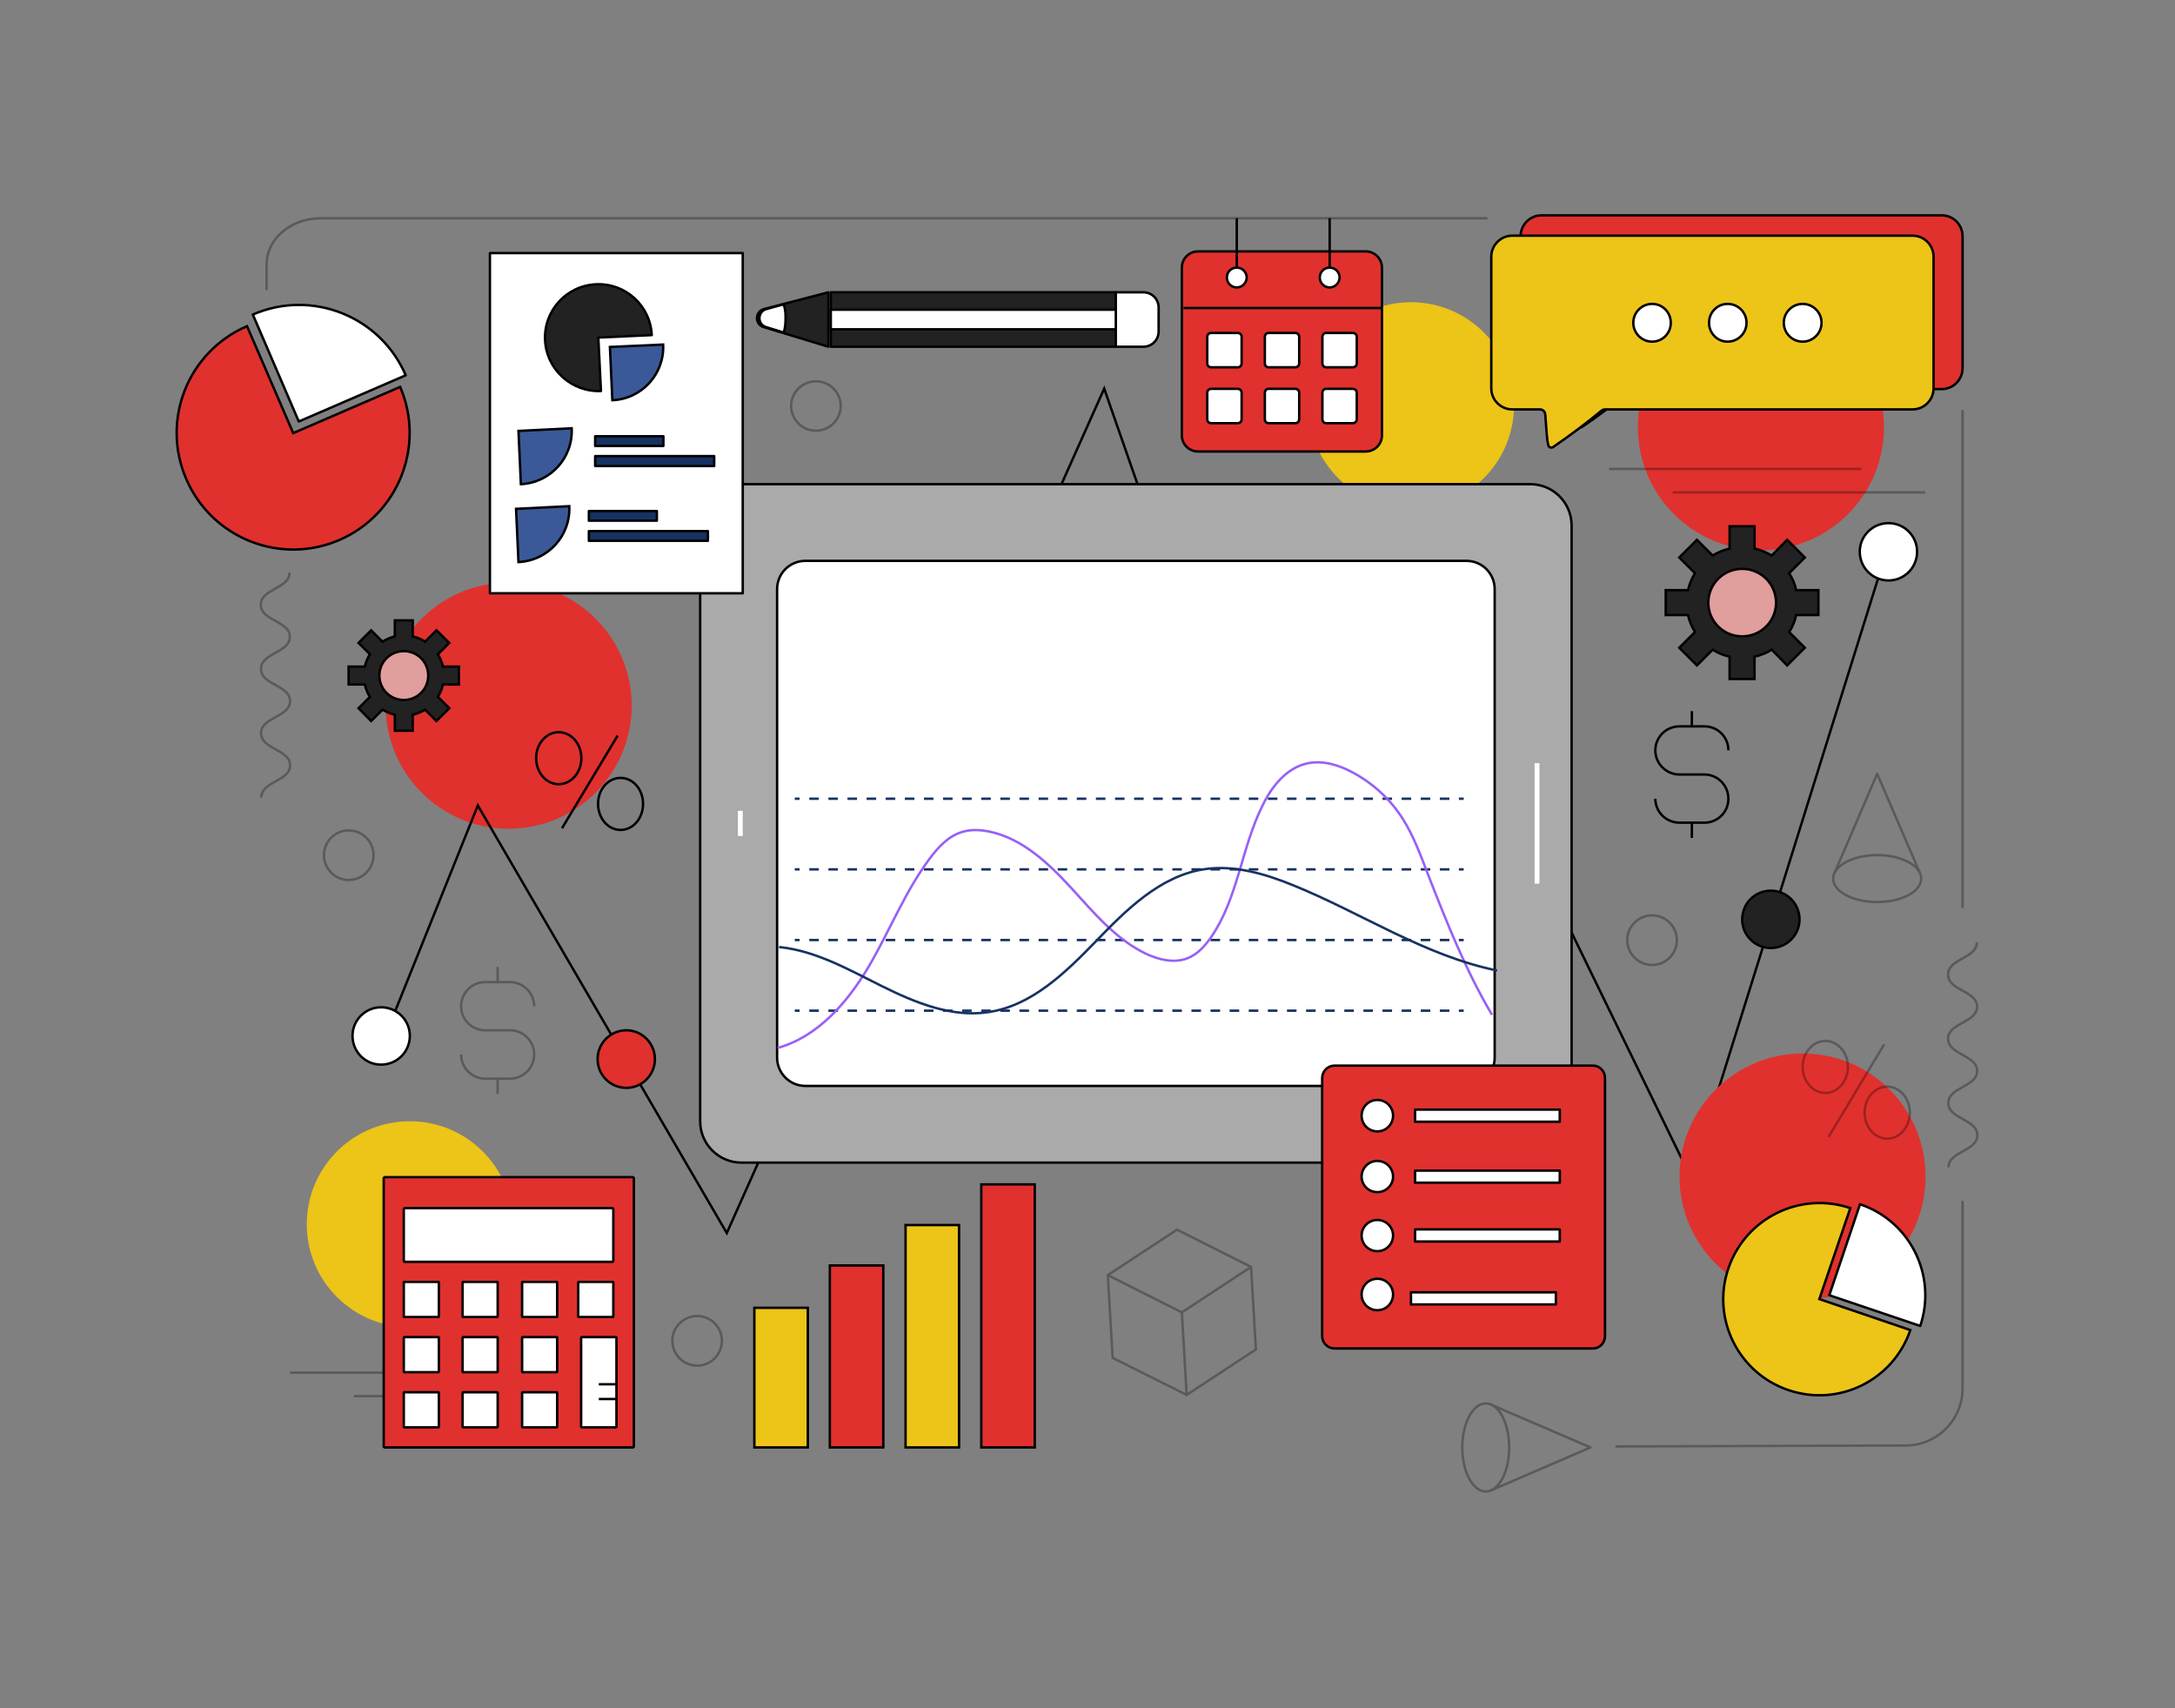 <?xml version="1.0" encoding="UTF-8" standalone="no"?> <svg xmlns:inkscape="http://www.inkscape.org/namespaces/inkscape" xmlns:sodipodi="http://sodipodi.sourceforge.net/DTD/sodipodi-0.dtd" xmlns="http://www.w3.org/2000/svg" xmlns:svg="http://www.w3.org/2000/svg" version="1.2" viewBox="0 0 899 706" width="899" height="706" id="svg172" sodipodi:docname="Block3-ai.svg" inkscape:version="1.3.2 (091e20e, 2023-11-25, custom)"><rect x="0" y="0" width="899" height="706" fill="#808080" stroke="none"/><defs id="defs11"><linearGradient id="P" gradientUnits="userSpaceOnUse"></linearGradient><linearGradient id="g1" x2="1" href="#P" gradientTransform="matrix(101.687,0,0,101.687,159.373,240.787)"><stop stop-color="#e0312e" id="stop1"></stop><stop offset=".99" stop-color="#e0312e" id="stop2"></stop><stop offset="1" stop-color="#e0312e" id="stop3"></stop></linearGradient><linearGradient id="g2" x2="1" href="#P" gradientTransform="matrix(85.142,0,0,85.042,126.832,463.381)"><stop stop-color="#edc418" id="stop4"></stop><stop offset="1" stop-color="#edc418" id="stop5"></stop></linearGradient><linearGradient id="g3" x2="1" href="#P" gradientTransform="matrix(85.142,0,0,85.242,540.664,124.915)"><stop stop-color="#edc418" id="stop6"></stop><stop offset="1" stop-color="#edc418" id="stop7"></stop></linearGradient><linearGradient id="g4" x2="1" href="#P" gradientTransform="matrix(101.687,0,0,101.687,677.028,125.725)"><stop stop-color="#e0312e" id="stop8"></stop><stop offset="1" stop-color="#e0312e" id="stop9"></stop></linearGradient><linearGradient id="g5" x2="1" href="#P" gradientTransform="matrix(101.687,0,0,101.687,694.242,435.424)"><stop stop-color="#e0312e" id="stop10"></stop><stop offset="1" stop-color="#e0312e" id="stop11"></stop></linearGradient></defs><style id="style11">.a{fill:#f2f2f2}.b{fill:none;stroke:#000;stroke-miterlimit:10}.c{fill:url(#g1)}.d{fill:url(#g2)}.e{fill:url(#g3)}.f{fill:#e0312e;stroke:#000;stroke-miterlimit:10}.g{fill:#fff;stroke:#000;stroke-miterlimit:10}.h{fill:#fdf7ec;stroke:#000;stroke-miterlimit:10}.i{fill:#222;stroke:#000;stroke-miterlimit:10}.j{fill:#e09e9d;stroke:#000;stroke-miterlimit:10}.k{fill:url(#g4)}.l{fill:url(#g5)}.m{opacity:.3;fill:none;stroke:#000;stroke-miterlimit:10}.n{fill:none;stroke:#000;stroke-linejoin:round}.o{fill:#edc418;stroke:#000;stroke-miterlimit:10}.p{fill:none;stroke:#000;stroke-linecap:round;stroke-linejoin:round;stroke-width:2}.q{fill:#aaa;stroke:#000;stroke-miterlimit:10}.r{fill:#fff;stroke:#000;stroke-linejoin:round}.s{fill:none;stroke:#fff;stroke-linejoin:round;stroke-width:2}.t{fill:none;stroke:#173262;stroke-miterlimit:10}.u{fill:none;stroke:#173262;stroke-miterlimit:10;stroke-dasharray:3.949,3.949}.v{fill:none;stroke:#9761f6;stroke-miterlimit:10}.w{fill:#222;stroke:#000;stroke-linejoin:round}.x{fill:#3b5998;stroke:#000;stroke-miterlimit:10}.y{fill:#173262;stroke:#000;stroke-linejoin:round}</style><g style="opacity:.3" id="g13"><path class="b" d="m224.2 567.3h-104.3" id="path12"></path><path class="b" d="m250.6 577h-104.3" id="path13"></path></g><path class="c" d="m261.1 291.6c0 28.1-22.8 50.9-50.9 50.9-28.1 0-50.8-22.8-50.8-50.9 0-28 22.7-50.8 50.8-50.8 28.1 0 50.9 22.8 50.9 50.8z" id="path14"></path><path class="d" d="m212 506c0 23.5-19.1 42.5-42.6 42.5-23.5 0-42.6-19-42.6-42.5 0-23.6 19.1-42.6 42.6-42.6 23.5 0 42.6 19 42.6 42.6z" id="path15"></path><path class="e" d="m625.8 167.5c0 23.5-19.1 42.6-42.6 42.6-23.5 0-42.5-19.1-42.5-42.6 0-23.5 19-42.6 42.5-42.6 23.5 0 42.6 19.1 42.6 42.6z" id="path16"></path><path class="f" d="m261.5 598.2h-102.4c-0.3 0-0.5-0.2-0.5-0.5v-110.7c0-0.2 0.2-0.5 0.5-0.5h102.4c0.3 0 0.5 0.3 0.5 0.5v110.7c0 0.3-0.2 0.5-0.5 0.5z" id="path17"></path><path class="g" d="m253.1 521.5h-85.7c-0.3 0-0.5-0.2-0.5-0.5v-21.2c0-0.3 0.2-0.5 0.5-0.5h85.7c0.2 0 0.4 0.2 0.4 0.5v21.2c0 0.3-0.2 0.5-0.4 0.5z" id="path18"></path><path class="g" d="m181.2 544.3h-14.1c-0.1 0-0.2-0.1-0.2-0.2v-14.1c0-0.1 0.1-0.2 0.2-0.2h14.1c0.1 0 0.2 0.1 0.2 0.2v14.1c0 0.1-0.1 0.2-0.2 0.2z" id="path19"></path><path class="g" d="m205.4 544.3h-14c-0.1 0-0.2-0.1-0.2-0.2v-14.1c0-0.1 0.1-0.2 0.2-0.2h14c0.2 0 0.3 0.1 0.3 0.2v14.1c0 0.1-0.1 0.2-0.3 0.2z" id="path20"></path><path class="g" d="m230.1 544.3h-14.1c-0.1 0-0.2-0.1-0.2-0.2v-14.1c0-0.1 0.1-0.2 0.2-0.2h14.1c0.1 0 0.2 0.1 0.2 0.2v14.1c0 0.1-0.1 0.2-0.2 0.2z" id="path21"></path><path class="g" d="m253.3 544.3h-14.1c-0.1 0-0.2-0.1-0.2-0.2v-14.1c0-0.1 0.1-0.2 0.2-0.2h14.1c0.1 0 0.2 0.1 0.2 0.2v14.1c0 0.1-0.1 0.2-0.2 0.2z" id="path22"></path><path class="g" d="m181.2 567.1h-14.1c-0.1 0-0.2-0.1-0.2-0.2v-14.1c0-0.1 0.1-0.2 0.2-0.2h14.1c0.1 0 0.2 0.1 0.2 0.2v14.1c0 0.1-0.1 0.2-0.2 0.2z" id="path23"></path><path class="g" d="m205.4 567.1h-14c-0.1 0-0.2-0.1-0.2-0.2v-14.1c0-0.1 0.1-0.2 0.2-0.2h14c0.2 0 0.3 0.1 0.3 0.2v14.1c0 0.1-0.1 0.2-0.3 0.2z" id="path24"></path><path class="g" d="m230.1 567.1h-14.1c-0.1 0-0.2-0.1-0.2-0.2v-14.1c0-0.1 0.1-0.2 0.2-0.2h14.1c0.1 0 0.2 0.1 0.2 0.2v14.1c0 0.1-0.1 0.2-0.2 0.2z" id="path25"></path><path class="g" d="m254.5 589.9h-14c-0.2 0-0.3-0.1-0.3-0.2v-36.9c0-0.1 0.1-0.2 0.3-0.2h14c0.2 0 0.3 0.1 0.3 0.2v36.9c0 0.1-0.1 0.2-0.3 0.2z" id="path26"></path><path class="g" d="m181.2 589.9h-14.1c-0.1 0-0.2-0.1-0.2-0.2v-14.1c0-0.1 0.1-0.2 0.2-0.2h14.1c0.1 0 0.2 0.1 0.2 0.2v14.1c0 0.1-0.1 0.2-0.2 0.2z" id="path27"></path><path class="g" d="m205.4 589.9h-14c-0.1 0-0.2-0.1-0.2-0.2v-14.1c0-0.1 0.1-0.2 0.2-0.2h14c0.2 0 0.3 0.1 0.3 0.2v14.1c0 0.1-0.1 0.2-0.3 0.2z" id="path28"></path><path class="g" d="m230.1 589.9h-14.1c-0.1 0-0.2-0.1-0.2-0.2v-14.1c0-0.1 0.1-0.2 0.2-0.2h14.1c0.1 0 0.2 0.1 0.2 0.2v14.1c0 0.1-0.1 0.2-0.2 0.2z" id="path29"></path><path class="h" d="m254.8 572.1h-7.3" id="path30"></path><path class="h" d="m254.8 578.2h-7.3" id="path31"></path><path class="b" d="m157.5 432.4l40-99.5 102.9 176.7 156-349 96.9 278 47.6-153.2 98 201.3 81.7-261.5" id="path32"></path><path class="f" d="m564.5 186.6h-69.3c-3.7 0-6.7-3-6.7-6.6v-69.4c0-3.7 3-6.7 6.7-6.7h69.3c3.7 0 6.7 3 6.7 6.7v69.4c0 3.6-3 6.6-6.7 6.6z" id="path33"></path><path class="g" d="m489.2 127.3h82" id="path34"></path><path class="g" d="m511.6 151.8h-11c-0.9 0-1.6-0.7-1.6-1.6v-11c0-0.9 0.7-1.6 1.6-1.6h11c0.9 0 1.6 0.7 1.6 1.6v11c0 0.9-0.7 1.6-1.6 1.6z" id="path35"></path><path class="g" d="m535.4 151.8h-11.1c-0.8 0-1.5-0.7-1.5-1.6v-11c0-0.9 0.7-1.6 1.5-1.6h11.1c0.9 0 1.6 0.7 1.6 1.6v11c0 0.9-0.7 1.6-1.6 1.6z" id="path36"></path><path class="g" d="m559.2 151.8h-11.1c-0.8 0-1.5-0.7-1.5-1.6v-11c0-0.9 0.7-1.6 1.5-1.6h11.1c0.8 0 1.6 0.7 1.6 1.6v11c0 0.9-0.8 1.6-1.6 1.6z" id="path37"></path><path class="g" d="m511.6 174.9h-11c-0.9 0-1.6-0.7-1.6-1.6v-11c0-0.9 0.7-1.6 1.6-1.6h11c0.9 0 1.6 0.7 1.6 1.6v11c0 0.9-0.7 1.6-1.6 1.6z" id="path38"></path><path class="g" d="m535.4 174.9h-11.1c-0.8 0-1.5-0.7-1.5-1.6v-11c0-0.9 0.7-1.6 1.5-1.6h11.1c0.9 0 1.6 0.7 1.6 1.6v11c0 0.9-0.7 1.6-1.6 1.6z" id="path39"></path><path class="g" d="m559.2 174.9h-11.1c-0.8 0-1.5-0.7-1.5-1.6v-11c0-0.9 0.7-1.6 1.5-1.6h11.1c0.8 0 1.6 0.7 1.6 1.6v11c0 0.9-0.8 1.6-1.6 1.6z" id="path40"></path><path class="g" d="m553.7 114.7c0 2.2-1.9 4.1-4.1 4.1-2.3 0-4.1-1.9-4.1-4.1 0-2.3 1.8-4.1 4.1-4.1 2.2 0 4.1 1.8 4.1 4.1z" id="path41"></path><path class="b" d="m549.6 110.6v-20.4" id="path42"></path><path class="g" d="m515.3 114.7c0 2.2-1.9 4.1-4.1 4.1-2.3 0-4.1-1.9-4.1-4.1 0-2.3 1.8-4.1 4.1-4.1 2.2 0 4.1 1.8 4.1 4.1z" id="path43"></path><path class="b" d="m511.2 110.6v-20.4" id="path44"></path><path class="i" d="m189.7 282.9v-7.4h-6.6c-0.4-1.8-1.2-3.5-2.1-5.1l4.7-4.7-5.3-5.2-4.7 4.7c-1.5-1-3.2-1.7-5.1-2.2v-6.6h-7.4v6.6c-1.8 0.5-3.5 1.2-5.1 2.2l-4.7-4.7-5.2 5.2 4.7 4.7q-1.5 2.4-2.1 5.1h-6.7v7.4h6.7c0.4 1.8 1.1 3.6 2.1 5.1l-4.7 4.7 5.2 5.3 4.7-4.7q2.4 1.4 5.1 2.1v6.6h7.4v-6.6q2.8-0.7 5.1-2.1l4.7 4.7 5.3-5.3-4.7-4.7c0.9-1.5 1.7-3.3 2.1-5.1z" id="path45"></path><path class="j" d="m177 279.2c0 5.6-4.5 10.1-10.1 10.1-5.6 0-10.1-4.5-10.1-10.1 0-5.6 4.5-10.1 10.1-10.1 5.6 0 10.1 4.5 10.1 10.1z" id="path46"></path><path class="k" d="m778.7 176.6c0 28-22.7 50.8-50.8 50.8-28.1 0-50.9-22.8-50.9-50.8 0-28.1 22.8-50.9 50.9-50.9 28.1 0 50.8 22.8 50.8 50.9z" id="path47"></path><path class="l" d="m795.9 486.3c0 28-22.7 50.8-50.8 50.8-28.1 0-50.9-22.8-50.9-50.8 0-28.1 22.8-50.9 50.9-50.9 28.1 0 50.8 22.8 50.8 50.9z" id="path48"></path><path class="m" d="m805.4 482.4c0-6.6 11.9-6.6 11.9-13.2 0-6.7-12-6.7-12-13.3 0-6.7 12-6.7 11.9-13.3 0-6.6-11.9-6.6-12-13.3 0-6.6 12-6.6 12-13.3-0.1-6.6-12-6.6-12-13.2 0-6.7 11.9-6.7 11.9-13.3" id="path49"></path><path class="m" d="m108 329.6c0-6.7 11.9-6.7 11.9-13.3 0-6.6-12-6.6-12-13.3 0-6.6 12-6.6 12-13.3-0.1-6.6-12-6.6-12-13.2-0.1-6.7 11.9-6.7 11.9-13.3 0-6.6-12-6.6-12-13.3 0-6.6 11.9-6.6 11.9-13.3" id="path50"></path><g style="opacity:.3" id="g52"><path fill-rule="evenodd" class="n" d="m775.9 353.4c10.1 0 18.2 4.4 18.2 9.7 0 5.4-8.1 9.7-18.2 9.7-10 0-18.2-4.3-18.2-9.7 0-5.3 8.2-9.7 18.2-9.7z" id="path51"></path><path class="n" d="m758.4 360.5l17.5-40.7 17.7 41.1" id="path52"></path></g><g style="opacity:.3" id="g54"><path fill-rule="evenodd" class="n" d="m623.8 598.2c0 10.1-4.3 18.2-9.7 18.2-5.3 0-9.7-8.1-9.7-18.2 0-10 4.4-18.2 9.7-18.2 5.4 0 9.7 8.2 9.7 18.2z" id="path53"></path><path class="n" d="m616.7 580.7l40.7 17.5-41 17.7" id="path54"></path></g><path class="b" d="m684.2 330.1c0 5.5 4.5 9.9 10 9.9h10.3c5.5 0 9.9-4.4 9.9-9.9 0-5.5-4.4-10-9.9-10h-10.3c-5.5 0-10-4.5-10-10 0-5.5 4.5-9.9 10-9.9h10.3c5.5 0 9.9 4.4 9.9 9.9" id="path55"></path><path class="b" d="m699.3 340v6.3" id="path56"></path><path class="b" d="m699.3 293.9v6.3" id="path57"></path><g style="opacity:.3" id="g60"><path class="b" d="m190.6 435.8c0 5.5 4.4 10 9.9 10h10.3c5.5 0 10-4.5 10-10 0-5.5-4.5-10-10-10h-10.3c-5.5 0-9.9-4.4-9.9-9.9 0-5.5 4.4-10 9.9-10h10.3c5.5 0 10 4.5 10 10" id="path58"></path><path class="b" d="m205.7 445.8v6.3" id="path59"></path><path class="b" d="m205.7 399.6v6.3" id="path60"></path></g><path fill-rule="evenodd" class="b" d="m240.3 313.3c0 6-4.2 10.8-9.4 10.8-5.1 0-9.3-4.8-9.3-10.8 0-5.9 4.2-10.7 9.3-10.7 5.2 0 9.4 4.8 9.4 10.7z" id="path61"></path><path fill-rule="evenodd" class="b" d="m265.8 332.2c0 6-4.1 10.8-9.3 10.8-5.2 0-9.3-4.8-9.3-10.8 0-5.9 4.1-10.7 9.3-10.7 5.2 0 9.3 4.8 9.3 10.7z" id="path62"></path><path class="b" d="m255.3 304l-23 38.3" id="path63"></path><g style="opacity:.3" id="g66"><path fill-rule="evenodd" class="b" d="m763.8 440.9c0 6-4.2 10.8-9.3 10.8-5.2 0-9.4-4.8-9.4-10.8 0-5.9 4.2-10.7 9.4-10.7 5.1 0 9.3 4.8 9.3 10.7z" id="path64"></path><path fill-rule="evenodd" class="b" d="m789.4 459.8c0 6-4.2 10.8-9.4 10.8-5.1 0-9.3-4.8-9.3-10.8 0-5.9 4.2-10.7 9.3-10.7 5.2 0 9.4 4.8 9.4 10.7z" id="path65"></path><path class="b" d="m778.8 431.6l-23 38.3" id="path66"></path></g><path class="f" d="m802.6 89h-165.5c-4.7 0-8.6 3.9-8.6 8.7v54.4c0 4.8 3.9 8.7 8.6 8.7h11.5c1.1 0 2.1 0.9 2.2 2q0.3 4 0.6 7.9c0.1 1.7 0.3 3.4 0.7 5 0.2 0.8 1.2 1.1 1.9 0.7q10.4-7.1 20.1-15.1c0.4-0.3 0.9-0.5 1.4-0.5h127.1c4.8 0 8.6-3.9 8.6-8.7v-54.4c0-4.8-3.8-8.7-8.6-8.7z" id="path67"></path><path class="o" d="m790.5 97.4h-165.4c-4.8 0-8.7 3.9-8.7 8.7v54.4c0 4.8 3.9 8.7 8.7 8.7h11.4c1.2 0 2.1 0.9 2.2 2q0.3 4 0.6 8c0.1 1.6 0.3 3.3 0.7 4.9 0.2 0.8 1.2 1.1 1.9 0.7q10.4-7.1 20.1-15.1c0.4-0.3 0.9-0.5 1.4-0.5h127.1c4.8 0 8.7-3.9 8.7-8.7v-54.4c0-4.8-3.9-8.7-8.7-8.7z" id="path68"></path><path class="g" d="m690.6 133.4c0 4.3-3.4 7.8-7.7 7.8-4.3 0-7.8-3.5-7.8-7.8 0-4.3 3.5-7.8 7.8-7.8 4.3 0 7.7 3.5 7.7 7.8z" id="path69"></path><path class="g" d="m721.9 133.4c0 4.3-3.5 7.8-7.8 7.8-4.3 0-7.7-3.5-7.7-7.8 0-4.3 3.4-7.8 7.7-7.8 4.3 0 7.8 3.5 7.8 7.8z" id="path70"></path><path class="g" d="m752.9 133.4c0 4.3-3.5 7.8-7.8 7.8-4.3 0-7.8-3.5-7.8-7.8 0-4.3 3.5-7.8 7.8-7.8 4.3 0 7.8 3.5 7.8 7.8z" id="path71"></path><g style="opacity:.3" id="g74"><path fill-rule="evenodd" class="b" d="m519.1 557.7l-2-34.1-30.6-15.4-28.6 18.8 2 34.2 30.6 15.3z" id="path72"></path><path class="b" d="m457.9 527l30.6 15.4 28.6-18.8" id="path73"></path><path class="b" d="m488.5 542.4l2 34.1" id="path74"></path></g><g style="opacity:.3" id="g76"><path class="b" d="m769.4 193.8h-104.3" id="path75"></path><path class="b" d="m795.7 203.5h-104.3" id="path76"></path></g><path fill-rule="evenodd" class="m" d="m693.1 388.5c0 5.7-4.6 10.3-10.2 10.3-5.7 0-10.3-4.6-10.3-10.3 0-5.6 4.6-10.2 10.3-10.2 5.6 0 10.2 4.6 10.2 10.2z" id="path77"></path><path fill-rule="evenodd" class="m" d="m154.4 353.4c0 5.7-4.6 10.3-10.3 10.3-5.6 0-10.2-4.6-10.2-10.3 0-5.6 4.6-10.2 10.2-10.2 5.7 0 10.3 4.6 10.3 10.2z" id="path78"></path><path fill-rule="evenodd" class="m" d="m347.5 167.8c0 5.6-4.6 10.2-10.3 10.2-5.6 0-10.2-4.6-10.2-10.2 0-5.7 4.6-10.2 10.2-10.2 5.7 0 10.3 4.5 10.3 10.2z" id="path79"></path><path fill-rule="evenodd" class="m" d="m298.4 554.1c0 5.7-4.6 10.3-10.2 10.3-5.7 0-10.3-4.6-10.3-10.3 0-5.6 4.6-10.2 10.3-10.2 5.6 0 10.2 4.6 10.2 10.2z" id="path80"></path><g style="opacity:.3" id="g89"><path class="p" d="" id="path81"></path><path class="p" d="" id="path82"></path><path class="p" d="" id="path83"></path><path class="p" d="" id="path84"></path><path class="p" d="" id="path85"></path><path class="p" d="" id="path86"></path><path class="p" d="" id="path87"></path><path class="p" d="" id="path88"></path><path class="p" d="" id="path89"></path></g><g style="opacity:.3" id="g114"><path class="p" d="" id="path90"></path><path class="p" d="" id="path91"></path><path class="p" d="" id="path92"></path><path class="p" d="" id="path93"></path><path class="p" d="" id="path94"></path><path class="p" d="" id="path95"></path><path class="p" d="" id="path96"></path><path class="p" d="" id="path97"></path><path class="p" d="" id="path98"></path><path class="p" d="" id="path99"></path><path class="p" d="" id="path100"></path><path class="p" d="" id="path101"></path><path class="p" d="" id="path102"></path><path class="p" d="" id="path103"></path><path class="p" d="" id="path104"></path><path class="p" d="" id="path105"></path><path class="p" d="" id="path106"></path><path class="p" d="" id="path107"></path><path class="p" d="" id="path108"></path><path class="p" d="" id="path109"></path><path class="p" d="" id="path110"></path><path class="p" d="" id="path111"></path><path class="p" d="" id="path112"></path><path class="p" d="" id="path113"></path><path class="p" d="" id="path114"></path></g><path class="q" d="m289.4 463.4v-246.2c0-9.5 7.7-17.1 17.1-17.1h326c9.4 0 17.1 7.6 17.1 17.1v246.2c0 9.5-7.7 17.1-17.1 17.1h-326c-9.4 0-17.1-7.6-17.1-17.1z" id="path115"></path><path class="r" d="m332.9 231.8h273.2c6.5 0 11.7 5.2 11.7 11.7v193.6c0 6.4-5.2 11.7-11.7 11.7h-273.2c-6.5 0-11.7-5.3-11.7-11.7v-193.6c0-6.5 5.2-11.7 11.7-11.7z" id="path116"></path><path class="s" d="m635.3 315.4v49.8" id="path117"></path><path class="s" d="m306 345.5v-10.4" id="path118"></path><path class="t" d="m328.5 330.1h2" id="path119"></path><path class="u" d="m334.5 330.1h266.5" id="path120"></path><path class="t" d="m603 330.1h2" id="path121"></path><path class="t" d="m328.5 359.3h2" id="path122"></path><path class="u" d="m334.5 359.3h266.5" id="path123"></path><path class="t" d="m603 359.3h2" id="path124"></path><path class="t" d="m328.5 388.5h2" id="path125"></path><path class="u" d="m334.5 388.5h266.5" id="path126"></path><path class="t" d="m603 388.5h2" id="path127"></path><path class="t" d="m328.5 417.7h2" id="path128"></path><path class="u" d="m334.5 417.7h266.5" id="path129"></path><path class="t" d="m603 417.7h2" id="path130"></path><path class="v" d="m321.4 433.1c16.6-4.6 28.8-18.7 37.6-33.5 8.7-14.8 15-31 25.3-44.8 3.5-4.7 7.7-9.2 13.2-10.9 3.7-1.2 7.7-1 11.5-0.2 13.5 2.8 24.3 13 33.7 23.2 9.3 10.2 18.5 21.3 31 27.3 5.4 2.5 11.7 4 17.2 1.8 4.1-1.6 7.2-5.1 9.7-8.7 11.1-16.1 12.5-36.8 21.2-54.3 3.8-7.9 9.9-15.6 18.5-17.5 6.5-1.4 13.3 0.7 19.1 3.9 8.3 4.5 15.4 11.1 20.4 19 4.5 7.1 7.4 15.1 10.4 22.9 7.8 19.9 15.6 39.7 26.5 58.1" id="path131"></path><path class="t" d="m322 391.4c15.2 1.5 28.9 9.4 42.6 16.2 13.7 6.8 28.8 13 43.9 10.7 17.9-2.6 31.9-16.3 44.5-29.3 12.6-13.1 26.5-26.8 44.3-29.7 12.7-2 25.5 1.8 37.3 6.6 28.3 11.5 54.3 29.1 84.2 35.2" id="path132"></path><path class="f" d="m165.4 159.9c10.5 24.4-0.8 52.8-25.2 63.3-24.4 10.5-52.7-0.8-63.2-25.2-10.6-24.4 0.7-52.7 25.1-63.2l19.1 44.2z" id="path133"></path><path class="r" d="m167.7 155.1l-44.2 19.1-19-44.2c24.4-10.6 52.7 0.7 63.2 25.1z" id="path134"></path><path class="o" d="m789.6 549.7c-7.1 20.8-29.6 31.9-50.4 24.8-20.7-7-31.9-29.6-24.8-50.3 7.1-20.8 29.6-31.9 50.4-24.9l-12.8 37.6z" id="path135"></path><path class="r" d="m793.7 548l-37.6-12.7 12.7-37.6c20.8 7 31.9 29.6 24.9 50.3z" id="path136"></path><path class="o" d="m333.9 598.2h-22.1v-57.7h22.1z" id="path137"></path><path class="f" d="m365.1 598.2h-22.1v-75.2h22.1z" id="path138"></path><path class="o" d="m396.4 598.2h-22.1v-91.9h22.1z" id="path139"></path><path class="f" d="m427.7 598.2h-22.1v-108.7h22.1z" id="path140"></path><path class="f" d="m658.4 557.3h-106.8c-2.8 0-5.1-2.3-5.1-5.1v-106.7c0-2.8 2.3-5.1 5.1-5.1h106.8c2.8 0 5 2.3 5 5.1v106.7c0 2.8-2.2 5.1-5 5.1z" id="path141"></path><path class="r" d="m575.8 461.1c0 3.6-2.9 6.5-6.5 6.5-3.6 0-6.5-2.9-6.5-6.5 0-3.6 2.9-6.5 6.5-6.5 3.6 0 6.5 2.9 6.5 6.5z" id="path142"></path><path class="r" d="m575.8 486.3c0 3.5-2.9 6.4-6.5 6.4-3.6 0-6.5-2.9-6.5-6.4 0-3.6 2.9-6.5 6.5-6.5 3.6 0 6.5 2.9 6.5 6.5z" id="path143"></path><path class="r" d="m575.8 510.6c0 3.6-2.9 6.5-6.5 6.5-3.6 0-6.5-2.9-6.5-6.5 0-3.5 2.9-6.4 6.5-6.4 3.6 0 6.5 2.9 6.5 6.4z" id="path144"></path><path class="r" d="m575.8 535c0 3.6-2.9 6.5-6.5 6.5-3.6 0-6.5-2.9-6.5-6.5 0-3.6 2.9-6.5 6.5-6.5 3.6 0 6.5 2.9 6.5 6.5z" id="path145"></path><path class="r" d="m644.7 463.6h-59.8v-5h59.8z" id="path146"></path><path class="r" d="m644.7 488.8h-59.8v-5h59.8z" id="path147"></path><path class="r" d="m644.7 513.1h-59.8v-5h59.8z" id="path148"></path><path class="r" d="m643.1 539.1h-59.9v-5h59.9z" id="path149"></path><path class="r" d="m169.4 428.1c0 6.6-5.3 11.9-11.9 11.9-6.5 0-11.8-5.3-11.8-11.9 0-6.5 5.3-11.8 11.8-11.8 6.6 0 11.9 5.3 11.9 11.8z" id="path150"></path><path class="f" d="m270.7 437.7c0 6.6-5.3 11.9-11.8 11.9-6.6 0-11.9-5.3-11.9-11.9 0-6.5 5.3-11.9 11.9-11.9 6.5 0 11.8 5.4 11.8 11.9z" id="path151"></path><path class="i" d="m743.8 380c0 6.5-5.3 11.8-11.9 11.8-6.5 0-11.8-5.3-11.8-11.8 0-6.6 5.3-11.9 11.8-11.9 6.6 0 11.9 5.3 11.9 11.9z" id="path152"></path><path class="r" d="m792.4 228c0 6.6-5.3 11.9-11.8 11.9-6.6 0-11.9-5.3-11.9-11.9 0-6.5 5.3-11.8 11.9-11.8 6.5 0 11.8 5.3 11.8 11.8z" id="path153"></path><path class="m" d="m811.2 169.4v205.9" id="path154"></path><path class="r" d="m307 245.2h-104.5v-140.6h104.5z" id="path155"></path><path class="w" d="m248.4 161.6c-12.2 0.5-22.5-8.9-23.1-21-0.6-12.2 8.8-22.5 21-23.1 12.2-0.6 22.5 8.8 23.1 21l-22.1 1z" id="path156"></path><path class="x" d="m253.1 165.4l-1-22 22-1c0.6 12.1-8.8 22.5-21 23z" id="path157"></path><path class="x" d="m215.3 200.1l-1-22 22-1.1c0.6 12.2-8.8 22.5-21 23.1z" id="path158"></path><path class="x" d="m214.3 232.3l-1-22 22-1.1c0.6 12.2-8.8 22.5-21 23.1z" id="path159"></path><path class="y" d="m274.2 184.3h-28.2v-4h28.2z" id="path160"></path><path class="y" d="m295.2 192.6h-49.2v-4.1h49.2z" id="path161"></path><path class="y" d="m271.5 215.2h-28.1v-4h28.1z" id="path162"></path><path class="y" d="m292.6 223.5h-49.2v-4h49.2z" id="path163"></path><path class="w" d="m343.4 143.3v-22.5h117.8v22.5z" id="path164"></path><path class="w" d="m342.4 120.8l-26.5 6.9c-1.8 0.4-3 2-3 3.8 0 1.7 1.1 3.2 2.8 3.7l26.7 8.1z" id="path165"></path><path class="r" d="m461.2 143.3v-22.5h11.4c3.5 0 6.3 2.8 6.3 6.3v9.9c0 3.5-2.8 6.3-6.3 6.3z" id="path166"></path><path class="r" d="m323.8 125.8c0.2 0.1 1 2.1 0.9 5.8 0 3.6-0.6 5.7-0.9 5.8q-3.5-1.1-7.1-2.2c-1.7-0.5-2.8-2-2.8-3.7 0-1.8 1.2-3.4 3-3.8z" id="path167"></path><path class="r" d="m461.2 136.1h-117.8v-8.1h117.8z" id="path168"></path><path class="i" d="m751.6 254.2v-10.3h-9.2c-0.5-2.5-1.5-4.9-2.9-7l6.5-6.5-7.3-7.3-6.4 6.5c-2.2-1.3-4.5-2.3-7.1-2.9v-9.2h-10.3v9.2c-2.5 0.6-4.9 1.6-7 2.9l-6.5-6.5-7.3 7.3 6.5 6.5c-1.3 2.1-2.3 4.5-2.9 7h-9.2v10.3h9.2c0.6 2.5 1.6 4.9 2.9 7l-6.5 6.5 7.3 7.3 6.5-6.5c2.1 1.4 4.5 2.3 7 2.9v9.2h10.3v-9.2c2.6-0.6 4.9-1.5 7.1-2.9l6.4 6.5 7.3-7.3-6.5-6.5c1.4-2.1 2.4-4.5 2.9-7z" id="path169"></path><path class="j" d="m734.1 249.1c0 7.7-6.3 13.9-14 13.9-7.7 0-14-6.2-14-13.9 0-7.8 6.3-14 14-14 7.7 0 14 6.2 14 14z" id="path170"></path><path class="m" d="m110.2 119.9v-10.6c0-10.6 10-19.1 22.4-19.1h482.2" id="path171"></path><path class="m" d="m811.2 496.3v77.5c0 13-10.5 23.6-23.5 23.6l-120 0.4" id="path172"></path></svg> 